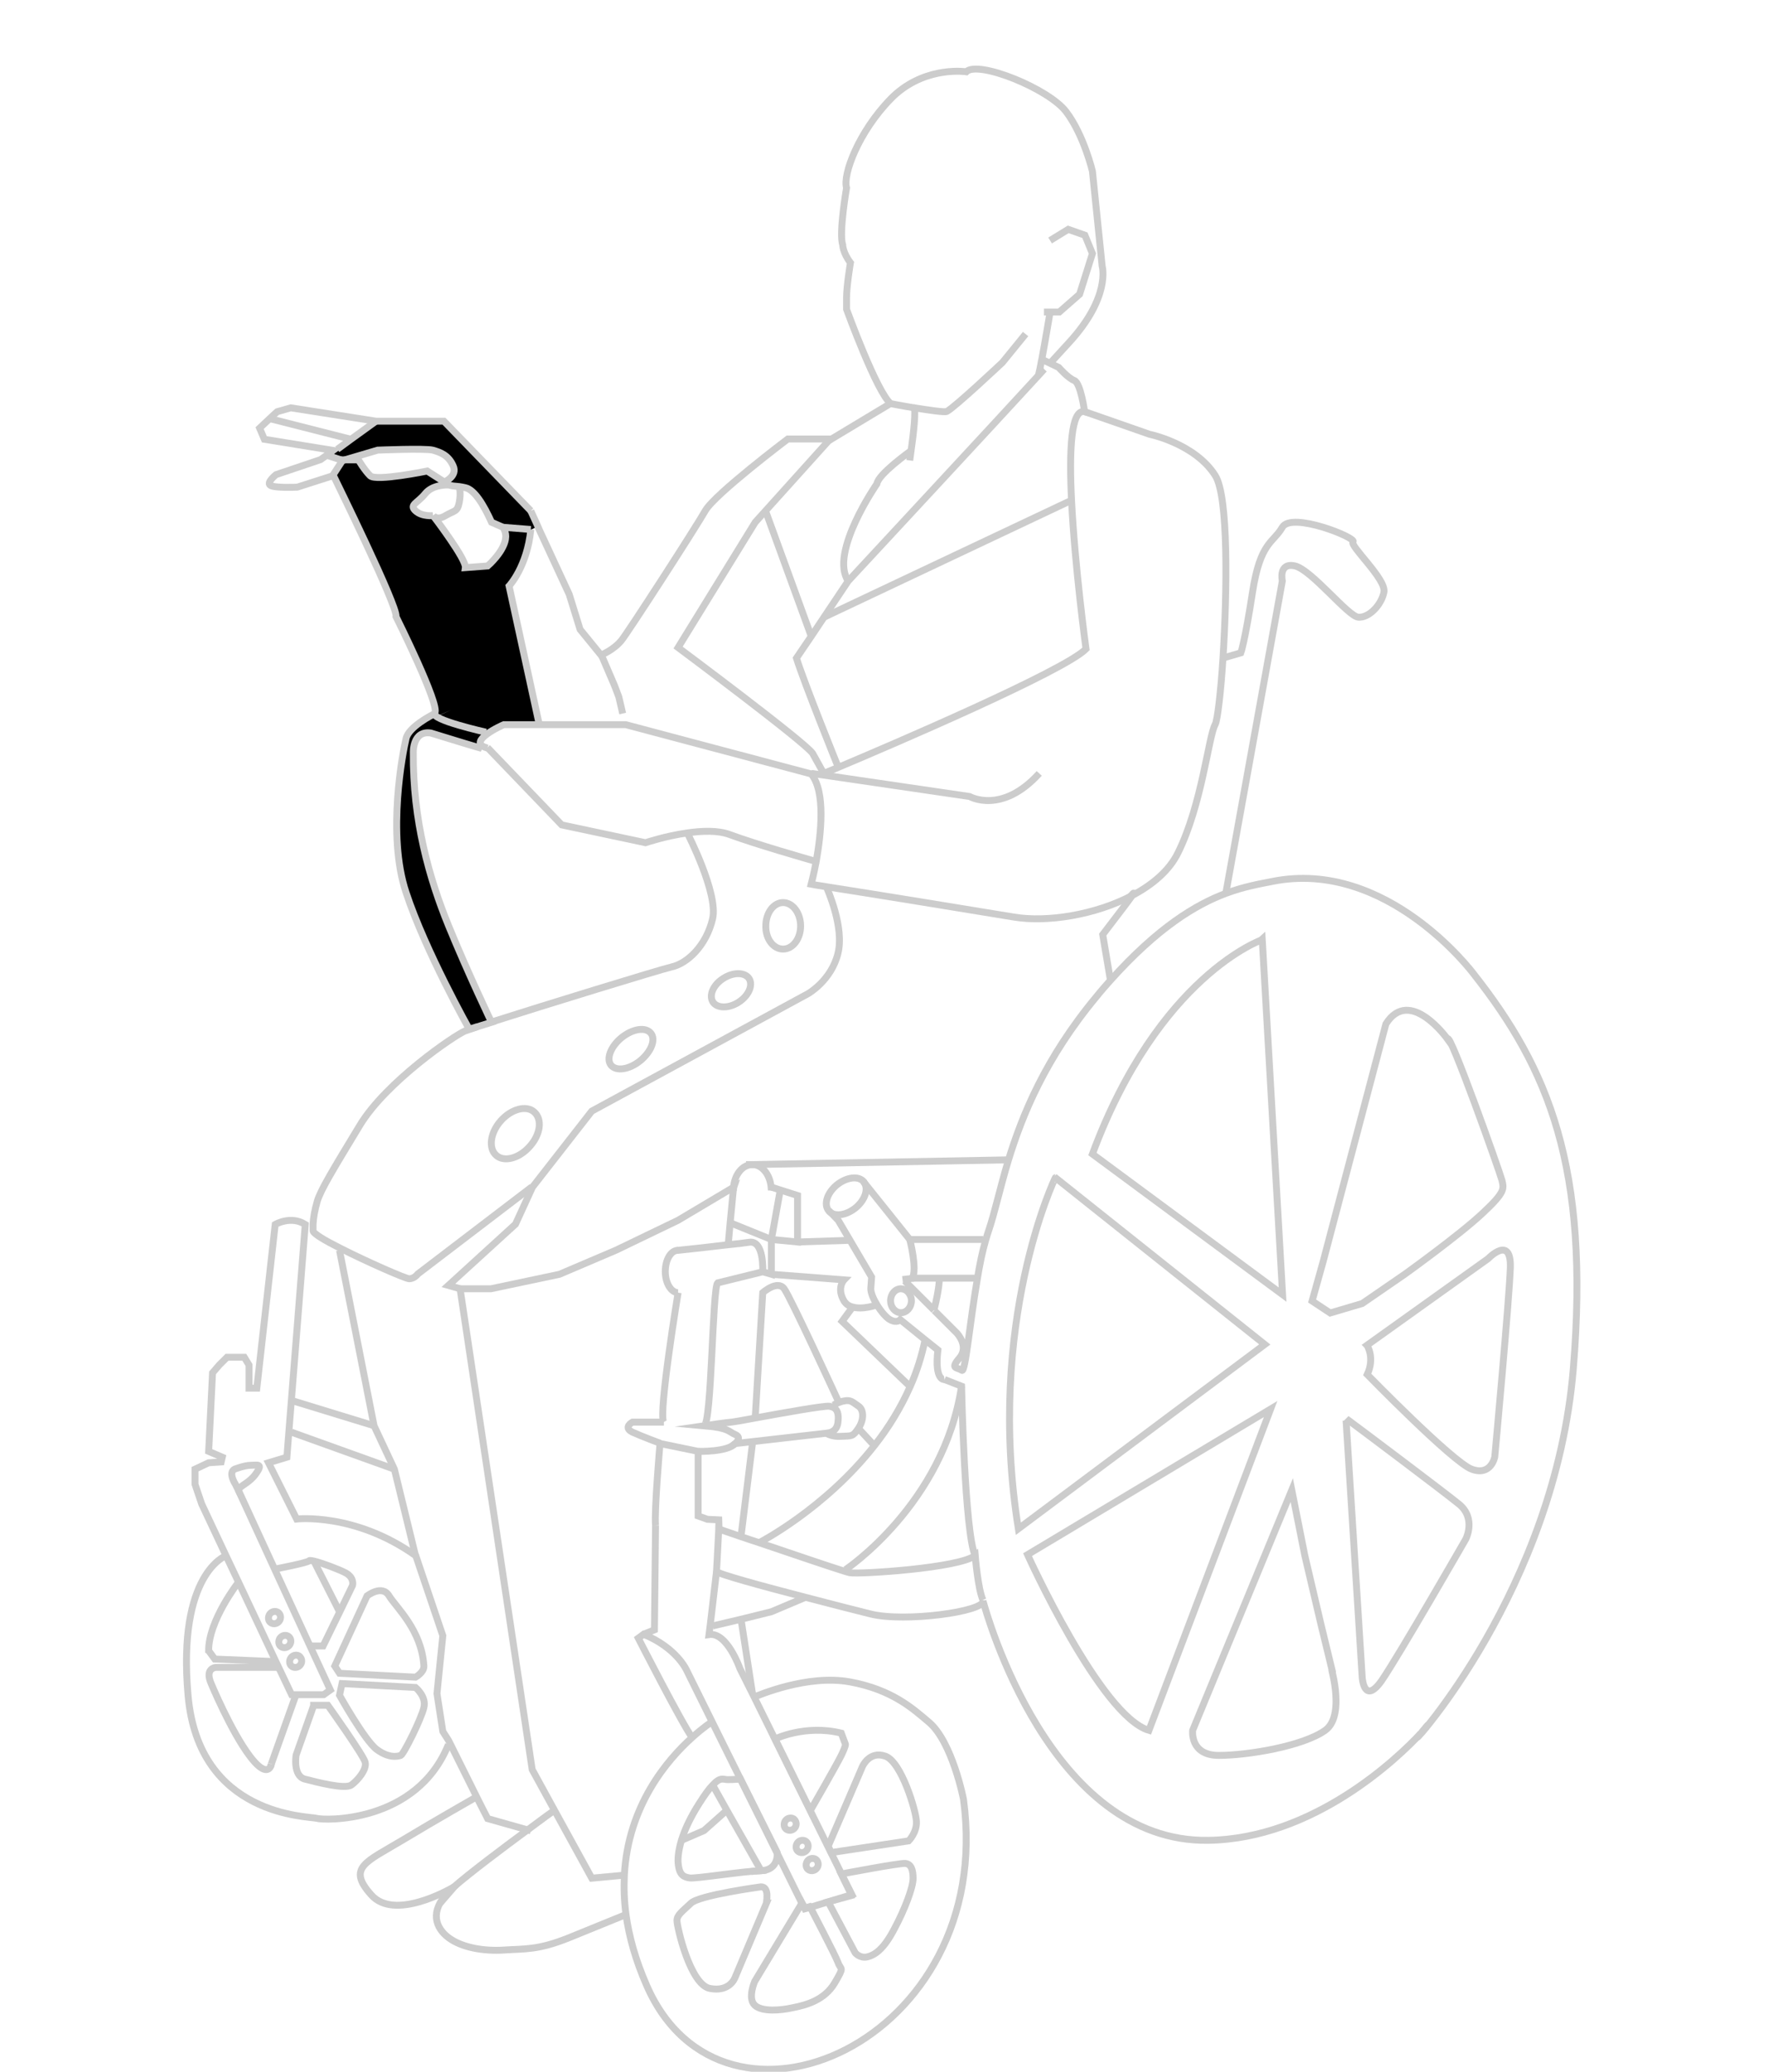 <svg width="256" height="300" viewBox="0 0 256 300" fill="none" xmlns="http://www.w3.org/2000/svg">
<g clip-path="url(#clip0_1654_5819)">
<path d="M50.813 63.61L54.402 60.989H64.279L76.858 74.012L77.866 76.229L76.858 76.713L72.827 76.39V76.431L71.174 75.705C70.045 73.205 68.714 70.988 67.384 70.706C67.061 70.625 66.779 70.585 66.537 70.544C65.771 70.464 65.287 70.464 64.965 70.262L64.32 69.859C64.32 69.859 66.376 69.012 65.65 67.48C64.965 65.948 63.836 65.545 62.707 65.222C61.578 64.94 54.724 65.222 54.724 65.222L49.644 66.674L47.266 65.908L48.233 65.182L48.798 65.061L50.813 63.61Z" fill="black"/>
<path d="M71.174 147.993L69.117 148.638L67.948 149.001C67.948 149.001 61.578 137.631 58.796 129.205C55.974 120.779 58.353 108.724 58.796 106.91C59.2 105.216 62.546 103.483 62.949 103.281C62.223 104.249 70.367 106.063 70.367 106.063L70.448 106.265C69.561 106.95 69.037 107.676 70.206 108.119L69.279 108.16C67.505 107.635 62.385 106.063 62.385 106.063C59.683 105.66 59.844 108.885 59.844 108.885C59.804 118.682 62.183 127.109 64.965 134.003C67.787 140.978 71.174 147.993 71.174 147.993Z" fill="black"/>
<path d="M48.233 68.851C48.233 68.811 48.233 68.811 48.233 68.851L49.645 66.674H49.685H51.902C51.902 66.674 52.749 68.125 53.596 68.972C54.442 69.819 61.861 68.287 61.861 68.287L64.32 69.859L64.965 70.262C64.723 70.262 62.667 70.222 61.619 71.512C60.49 72.923 59.24 73.124 60.208 74.011C61.175 74.898 62.748 74.697 62.748 74.697C63.03 75.06 67.585 81.067 67.424 82.236L70.65 81.994C70.65 81.994 73.23 79.777 73.27 77.721C73.27 77.277 73.149 76.834 72.867 76.39V76.35L76.899 76.672C76.375 82.075 73.754 84.857 73.754 84.857L78.108 104.854V104.894H72.988C72.988 104.894 71.496 105.539 70.488 106.305L70.408 106.104C70.408 106.104 62.223 104.29 62.989 103.322C63.836 102.354 57.385 89.372 57.385 89.372C57.627 87.921 48.475 69.294 48.233 68.851Z" fill="black"/>
<path d="M103.106 249.31C103.106 249.31 101.896 250.076 100.203 251.608C96.615 254.833 90.93 261.485 90.406 271.524C90.325 273.338 90.365 275.233 90.648 277.29C91.091 280.434 92.019 283.821 93.631 287.49C104.718 312.97 144.269 295.714 139.512 260.558C139.512 260.558 137.899 252.212 134.472 249.35C132.215 247.455 129.231 244.673 123.063 243.544C116.894 242.415 109.758 245.52 109.234 245.721" stroke="#CCCCCC" stroke-miterlimit="10"/>
<path d="M116.369 275.999L116.127 275.556L109.274 286.925C109.274 286.925 108.225 289.344 109.274 290.352C110.322 291.36 113.063 291.118 114.837 290.715C116.652 290.352 119.353 289.667 120.844 287.167C122.336 284.627 121.772 285.393 121.328 284.143C120.885 282.974 117.538 276.604 117.297 276.12L117.256 276.08L116.571 276.281L116.369 275.999Z" stroke="#CCCCCC" stroke-miterlimit="10"/>
<path d="M119.917 275.395L123.828 282.773C123.828 282.773 124.473 283.579 125.521 283.378C126.569 283.136 127.859 282.41 129.432 279.427C131.044 276.443 132.214 273.258 132.214 272.008C132.214 270.758 131.931 269.912 131.085 269.831C130.238 269.75 121.812 271.363 121.812 271.363L123.304 274.427V274.468L119.917 275.395Z" stroke="#CCCCCC" stroke-miterlimit="10"/>
<path d="M120.119 267.775L120.36 268.258L131.569 266.565C131.569 266.565 132.778 265.356 132.697 263.743C132.617 262.13 130.52 255.155 128.222 254.309C125.884 253.462 124.876 255.8 124.876 255.8L119.917 267.331L120.119 267.775Z" stroke="#CCCCCC" stroke-miterlimit="10"/>
<path d="M112.217 251.81C112.217 251.81 116.571 249.673 121.812 250.963L122.417 252.576C122.417 252.576 122.498 252.777 121.812 254.188C121.127 255.599 117.337 262.171 117.337 262.171L112.217 251.81Z" stroke="#CCCCCC" stroke-miterlimit="10"/>
<path d="M111.289 265.759L112.539 268.259C112.539 268.259 112.821 270.799 110.201 270.88C107.58 270.96 100.565 272.089 99.839 271.928C99.073 271.807 98.428 271.565 98.227 270.114C98.106 269.307 98.186 268.098 98.67 266.485C99.114 265.034 99.88 263.3 101.21 261.203C102.057 259.873 102.662 259.026 103.186 258.502C104.315 257.252 104.718 257.696 105.363 257.696C106.209 257.696 107.137 257.615 107.217 257.615L111.289 265.759Z" stroke="#CCCCCC" stroke-miterlimit="10"/>
<path d="M103.186 258.461L105.242 262.13L110.201 270.879L108.79 271" stroke="#CCCCCC" stroke-miterlimit="10"/>
<path d="M142.333 231.812C142.616 233.344 131.045 234.957 126.045 233.707C124.11 233.223 120.441 232.296 116.611 231.288C110.362 229.675 103.75 227.861 103.75 227.538C103.79 227.014 104.073 221.41 104.073 221.41C104.073 221.41 105.363 221.854 107.258 222.499C108.064 222.781 108.951 223.063 109.919 223.386C114.434 224.918 120.24 226.893 122.336 227.538C122.699 227.659 122.941 227.7 123.062 227.74C124.513 227.982 138.947 227.055 141.204 225.24C141.204 225.24 141.608 230.159 142.333 231.691" stroke="#CCCCCC" stroke-miterlimit="10"/>
<path d="M101.936 206.452C103.064 206.291 103.145 186.495 103.911 185.769L110.442 184.157L111.692 184.52V179.843V179.48L115.482 179.843V173.11L112.942 172.304L111.692 171.9" stroke="#CCCCCC" stroke-miterlimit="10"/>
<path d="M98.187 187.181C98.187 187.181 95.324 204.517 96.09 205.928" stroke="#CCCCCC" stroke-miterlimit="10"/>
<path d="M94.921 220.886C94.719 218.79 95.566 209.033 95.566 209.033H95.606L101.089 210.162V217.822V219.516L102.42 219.999L104.073 220.08L104.113 221.411" stroke="#CCCCCC" stroke-miterlimit="10"/>
<path d="M110.2 273.218C110.2 273.218 101.21 274.427 100.041 275.596C98.871 276.725 97.984 277.29 98.025 278.136C98.025 278.983 99.92 287.369 102.782 287.933C105.645 288.498 106.411 286.401 106.411 286.401L110.967 275.596C110.926 275.596 111.491 273.218 110.2 273.218Z" stroke="#CCCCCC" stroke-miterlimit="10"/>
<path d="M115.119 264.63C114.837 265.033 114.313 265.154 113.91 264.912C113.507 264.67 113.426 264.106 113.708 263.662C113.99 263.259 114.514 263.138 114.918 263.38C115.321 263.703 115.401 264.227 115.119 264.63Z" stroke="#CCCCCC" stroke-miterlimit="10"/>
<path d="M116.854 267.855C116.571 268.259 116.047 268.38 115.644 268.138C115.241 267.896 115.16 267.331 115.442 266.888C115.725 266.485 116.249 266.364 116.652 266.606C117.055 266.888 117.136 267.412 116.854 267.855Z" stroke="#CCCCCC" stroke-miterlimit="10"/>
<path d="M118.305 270.475C118.023 270.879 117.498 271 117.095 270.758C116.692 270.516 116.611 269.951 116.894 269.508C117.176 269.105 117.7 268.984 118.103 269.226C118.506 269.508 118.587 270.072 118.305 270.475Z" stroke="#CCCCCC" stroke-miterlimit="10"/>
<path d="M96.13 205.929H93.389H91.574C91.574 205.929 90.163 206.695 91.574 207.38C92.986 208.025 95.606 208.993 95.606 208.993" stroke="#CCCCCC" stroke-miterlimit="10"/>
<path d="M106.452 209.033L108.951 208.751L119.595 207.541L119.837 207.501C119.837 207.501 121.167 207.46 121.329 205.969C121.49 204.719 121.248 204.034 120.563 203.751C120.442 203.711 120.28 203.671 120.119 203.63C119.434 203.509 113.346 204.598 109.395 205.324C107.46 205.687 106.049 205.928 105.928 205.928C105.565 205.928 101.977 206.453 101.977 206.453C105.605 206.775 105.444 207.299 106.492 207.743C107.5 208.186 106.452 209.033 106.452 209.033Z" stroke="#CCCCCC" stroke-miterlimit="10"/>
<path d="M106.452 209.033C105.323 210.283 101.13 210.162 101.13 210.162" stroke="#CCCCCC" stroke-miterlimit="10"/>
<path d="M119.595 207.5C119.595 207.5 120.401 208.105 121.852 207.984C123.344 207.904 123.465 208.065 124.272 206.855C125.118 205.646 125.118 204.114 124.272 203.59C123.425 203.025 123.183 202.662 122.215 202.864C121.933 202.904 121.651 203.025 121.409 203.106C121.006 203.267 120.724 203.428 120.603 203.549C120.562 203.59 120.522 203.59 120.522 203.59" stroke="#CCCCCC" stroke-miterlimit="10"/>
<path d="M98.187 187.181C97.179 187.181 96.332 185.81 96.332 184.117C96.332 182.424 97.138 181.053 98.146 181.053H98.187" stroke="#CCCCCC" stroke-miterlimit="10"/>
<path d="M110.442 184.157C110.442 184.157 110.684 179.521 108.467 179.884C107.701 180.004 106.612 180.125 105.403 180.246C102.661 180.569 99.395 180.932 98.146 181.053C98.105 181.053 98.025 181.053 97.984 181.053" stroke="#CCCCCC" stroke-miterlimit="10"/>
<path d="M145.962 167.95L108.951 168.636H108.023" stroke="#CCCCCC" stroke-miterlimit="10"/>
<path d="M106.21 172.425C106.21 172.304 106.21 172.183 106.21 172.021C106.331 170.086 107.5 168.635 108.952 168.635C110.322 168.635 111.491 170.046 111.653 171.9C111.653 172.062 111.693 172.223 111.693 172.384" stroke="#CCCCCC" stroke-miterlimit="10"/>
<path d="M112.983 172.304L111.693 179.48L105.726 177.061" stroke="#CCCCCC" stroke-miterlimit="10"/>
<path d="M142.334 179.48H131.73C131.73 179.48 132.859 183.794 132.093 185.085" stroke="#CCCCCC" stroke-miterlimit="10"/>
<path d="M132.133 185.085H132.294H136.003H141.406" stroke="#CCCCCC" stroke-miterlimit="10"/>
<path d="M131.73 179.48L125.239 171.377L125.037 171.135" stroke="#CCCCCC" stroke-miterlimit="10"/>
<path d="M119.998 175.328C120.038 175.409 120.119 175.449 120.2 175.53C121.046 176.215 122.619 175.933 123.909 174.884C125.159 173.836 125.723 172.385 125.239 171.417C125.199 171.337 125.118 171.216 125.078 171.135C124.312 170.208 122.578 170.45 121.167 171.579C119.756 172.748 119.232 174.401 119.998 175.328Z" stroke="#CCCCCC" stroke-miterlimit="10"/>
<path d="M132.294 185.085L131.004 185.246L130.682 185.287" stroke="#CCCCCC" stroke-miterlimit="10"/>
<path d="M131.408 187.019C131.73 187.342 131.972 187.826 131.972 188.35C131.972 189.317 131.287 190.083 130.44 190.083H130.4C129.593 190.043 128.948 189.277 128.948 188.35C128.948 187.382 129.634 186.616 130.44 186.616C130.803 186.616 131.166 186.777 131.408 187.019Z" stroke="#CCCCCC" stroke-miterlimit="10"/>
<path d="M111.692 184.521L122.215 185.327C122.215 185.327 121.086 186.496 122.215 188.391C122.497 188.834 122.901 189.117 123.384 189.238C124.876 189.721 126.973 188.955 126.973 188.955" stroke="#CCCCCC" stroke-miterlimit="10"/>
<path d="M135.238 189.721L131.972 186.455L131.005 185.487" stroke="#CCCCCC" stroke-miterlimit="10"/>
<path d="M205.752 250.963C205.631 251.124 205.51 251.285 205.349 251.446C204.14 252.978 225.145 230.199 227.806 198.228C230.225 168.998 224.177 154.726 213.372 141.018C213.372 141.018 200.914 124.287 184.223 127.633C182.409 127.996 180.191 128.359 177.49 129.367C173.176 130.979 167.653 134.285 160.759 141.986C160.114 142.711 159.469 143.437 158.823 144.244C151.365 153.194 148.018 161.459 146.003 168.031C144.753 172.183 144.027 175.65 143.14 178.231C143.019 178.634 142.858 179.077 142.737 179.521C142.253 181.174 141.85 183.109 141.527 185.125C140.399 191.656 139.794 198.792 139.27 198.43C138.544 197.946 137.536 198.268 138.947 196.615C140.358 194.922 138.544 193.027 138.544 193.027L135.278 189.761" stroke="#CCCCCC" stroke-miterlimit="10"/>
<path d="M205.793 250.922C207.002 249.591 207.123 249.269 205.793 250.922V250.922Z" stroke="#CCCCCC" stroke-miterlimit="10"/>
<path d="M142.334 231.731C142.334 231.731 142.334 231.772 142.334 231.812C142.818 233.586 152.05 266.888 174.991 266.485C190.15 266.243 202.326 254.672 205.753 250.963" stroke="#CCCCCC" stroke-miterlimit="10"/>
<path d="M136.77 199.76C136.77 199.76 135.278 200.042 135.802 195.487L133.988 194.035L130.359 191.092C130.359 191.092 129.875 191.657 128.867 191.092C128.343 190.81 127.577 189.923 127.013 188.996C126.489 188.149 126.086 187.222 126.086 186.617L126.207 184.924L123.102 179.642L121.369 176.699L120.24 175.53L120.038 175.328" stroke="#CCCCCC" stroke-miterlimit="10"/>
<path d="M141.204 225.28C139.672 221.934 139.229 200.727 139.229 200.727L136.77 199.76" stroke="#CCCCCC" stroke-miterlimit="10"/>
<path d="M197.971 199.034C197.971 199.034 210.308 211.693 213.09 212.742C215.912 213.79 216.436 210.968 216.436 210.968C216.436 210.968 218.533 188.269 218.694 183.512C218.815 178.755 215.469 182.262 215.469 182.262L197.931 194.801C197.971 194.841 199.1 196.615 197.971 199.034Z" stroke="#CCCCCC" stroke-miterlimit="10"/>
<path d="M187.045 215.766L181.36 229.554L172.692 250.559C172.692 250.559 172.249 254.188 176.482 254.188C180.675 254.188 188.658 252.857 191.883 250.559C195.108 248.261 192.246 240.117 192.971 242.214L191.238 235.077L188.94 225.28L187.045 215.766Z" stroke="#CCCCCC" stroke-miterlimit="10"/>
<path d="M194.907 205.687L197.246 242.939C197.246 242.939 197.528 246.971 200.068 243.343C202.567 239.714 212.244 222.862 212.244 222.862C212.244 222.862 213.776 219.878 211.276 217.822C208.897 215.887 196.601 206.654 195.068 205.525C194.948 205.445 194.907 205.404 194.907 205.404" stroke="#CCCCCC" stroke-miterlimit="10"/>
<path d="M200.672 148.275L191.601 182.625L189.988 188.39L192.609 190.124L197.245 188.753L203.454 184.479C203.454 184.479 211.316 178.835 214.662 175.69C218.049 172.546 217.726 172.102 217.484 170.933C217.202 169.804 209.784 148.96 209.623 150.492C209.623 150.492 204.14 142.751 200.672 148.275Z" stroke="#CCCCCC" stroke-miterlimit="10"/>
<path d="M158.178 167.104L185.714 187.464L182.771 136.06C182.731 136.1 167.813 141.22 158.178 167.104Z" stroke="#CCCCCC" stroke-miterlimit="10"/>
<path d="M166.362 250.559L183.981 204.033L148.784 225.119C148.784 225.119 159.347 248.503 166.362 250.559Z" stroke="#CCCCCC" stroke-miterlimit="10"/>
<path d="M147.453 221.37L183.134 194.68L152.815 170.53C152.775 170.53 142.696 191.535 147.453 221.37Z" stroke="#CCCCCC" stroke-miterlimit="10"/>
<path d="M32.712 225.28C32.712 225.28 25.656 227.82 27.229 245.479C28.761 263.138 44.766 262.977 45.855 263.299C46.823 263.622 60.288 264.106 64.925 252.615" stroke="#CCCCCC" stroke-miterlimit="10"/>
<path d="M48.476 241.246L53.152 231.087C53.152 231.087 55.33 229.393 56.337 231.087C57.386 232.78 61.054 236.046 61.377 241.246C61.417 242.174 60.167 242.859 60.167 242.859L49.161 242.295L48.476 241.246Z" stroke="#CCCCCC" stroke-miterlimit="10"/>
<path d="M49.524 243.786L60.168 244.351C60.168 244.351 61.78 245.681 61.377 247.253C61.014 248.866 58.474 253.986 58.031 254.188C57.547 254.349 56.338 254.631 54.564 253.341C52.79 252.011 49.161 245.479 49.161 245.479L49.524 243.786Z" stroke="#CCCCCC" stroke-miterlimit="10"/>
<path d="M45.412 246.971L42.872 254.147C42.872 254.147 42.388 257.131 44.121 257.615C45.855 258.058 49.967 259.147 50.895 258.461C51.822 257.776 53.153 256.204 52.87 255.155C52.588 254.107 47.468 246.931 47.468 246.931H45.412V246.971Z" stroke="#CCCCCC" stroke-miterlimit="10"/>
<path d="M39.767 227.215C39.767 227.215 44.605 226.288 44.766 226.006C44.806 225.925 45.088 225.966 45.451 226.046C46.62 226.328 48.999 227.215 50.007 227.739C51.338 228.425 51.055 229.554 51.055 229.554L49.201 233.384L46.782 238.343H44.927" stroke="#CCCCCC" stroke-miterlimit="10"/>
<path d="M39.283 255.438L42.831 245.479" stroke="#CCCCCC" stroke-miterlimit="10"/>
<path d="M39.162 255.76L39.283 255.478" stroke="#CCCCCC" stroke-miterlimit="10"/>
<path d="M39.162 255.841V255.801" stroke="#CCCCCC" stroke-miterlimit="10"/>
<path d="M39.283 255.437C39.283 255.478 39.283 255.478 39.283 255.478C39.283 255.518 39.243 255.639 39.203 255.76C38.961 256.284 38.195 256.969 36.179 254.308C33.437 250.68 30.575 243.786 30.575 243.786C29.607 241.568 31.22 241.447 31.22 241.447H40.372" stroke="#CCCCCC" stroke-miterlimit="10"/>
<path d="M34.526 229.11C34.526 229.11 30.172 234.674 30.212 239.028C30.212 239.149 30.212 239.27 30.212 239.351" stroke="#CCCCCC" stroke-miterlimit="10"/>
<path d="M30.212 239.028L31.099 240.238L39.767 240.601" stroke="#CCCCCC" stroke-miterlimit="10"/>
<path d="M45.411 225.966L45.451 226.046L49.161 233.384" stroke="#CCCCCC" stroke-miterlimit="10"/>
<path d="M57.104 212.742L42.187 207.38" stroke="#CCCCCC" stroke-miterlimit="10"/>
<path d="M42.187 202.784L54.161 206.453" stroke="#CCCCCC" stroke-miterlimit="10"/>
<path d="M103.186 235.441L107.298 234.473L111.692 233.385L116.651 231.288" stroke="#CCCCCC" stroke-miterlimit="10"/>
<path d="M122.417 227.296C122.417 227.296 136.649 217.822 139.229 200.728" stroke="#CCCCCC" stroke-miterlimit="10"/>
<path d="M136.003 185.165C136.003 185.165 136.084 186.294 135.237 189.721" stroke="#CCCCCC" stroke-miterlimit="10"/>
<path d="M109.919 223.386C109.919 223.386 119.434 218.508 126.65 209.275C128.626 206.776 130.4 203.913 131.811 200.728C132.738 198.632 133.464 196.374 133.948 193.995" stroke="#CCCCCC" stroke-miterlimit="10"/>
<path d="M107.298 222.459L108.951 209.033" stroke="#CCCCCC" stroke-miterlimit="10"/>
<path d="M109.354 205.283L110.443 187.181C110.443 187.181 112.58 185.286 113.547 186.616C114.515 187.947 121.329 202.783 121.329 202.783" stroke="#CCCCCC" stroke-miterlimit="10"/>
<path d="M124.312 206.855L126.327 209.033" stroke="#CCCCCC" stroke-miterlimit="10"/>
<path d="M131.731 200.728L121.934 191.334L123.385 189.358" stroke="#CCCCCC" stroke-miterlimit="10"/>
<path d="M43.517 241.045C43.234 241.448 42.71 241.569 42.307 241.327C41.904 241.085 41.823 240.521 42.106 240.077C42.388 239.674 42.912 239.553 43.315 239.795C43.718 240.118 43.799 240.642 43.517 241.045Z" stroke="#CCCCCC" stroke-miterlimit="10"/>
<path d="M41.944 238.182C41.662 238.585 41.138 238.706 40.735 238.464C40.332 238.222 40.251 237.657 40.533 237.214C40.816 236.811 41.34 236.69 41.743 236.932C42.146 237.214 42.227 237.738 41.944 238.182Z" stroke="#CCCCCC" stroke-miterlimit="10"/>
<path d="M40.452 234.715C40.17 235.118 39.646 235.239 39.243 234.997C38.84 234.755 38.759 234.191 39.041 233.747C39.323 233.344 39.847 233.223 40.251 233.465C40.654 233.747 40.734 234.312 40.452 234.715Z" stroke="#CCCCCC" stroke-miterlimit="10"/>
<path d="M103.75 227.538L102.823 235.44L102.661 236.69C105.282 236.287 107.137 241.609 107.137 241.609L108.911 245.157L109.193 245.721L119.836 267.291L120.078 267.774L121.812 271.282L123.344 274.346L119.917 275.394L117.256 276.201L116.53 276.402L116.329 276.039L111.249 265.759L107.217 257.615L103.105 249.309L99.436 241.891C99.436 241.891 98.025 238.625 93.187 236.65L92.421 237.214C92.421 237.214 98.791 249.672 100.202 251.567C100.242 251.607 100.242 251.648 100.283 251.648" stroke="#CCCCCC" stroke-miterlimit="10"/>
<path d="M94.921 220.886L94.76 236.005L93.188 236.65" stroke="#CCCCCC" stroke-miterlimit="10"/>
<path d="M115.482 179.843L123.062 179.602" stroke="#CCCCCC" stroke-miterlimit="10"/>
<path d="M98.67 266.484L101.936 265.073L105.242 262.13" stroke="#CCCCCC" stroke-miterlimit="10"/>
<path d="M107.298 234.433V234.473L108.951 245.197" stroke="#CCCCCC" stroke-miterlimit="10"/>
<path d="M34.486 215.725L39.767 227.216L44.887 238.343L47.83 244.713L46.863 245.399H42.831H42.226L40.331 241.407L39.888 240.48L34.526 229.07L32.712 225.24L29.204 217.781L28.236 214.919V212.742L30.212 211.815L32.026 211.694L32.187 211.008L30.212 210.162L30.776 198.792L31.744 197.663L32.873 196.534H34.123H35.372L36.058 197.663V198.792V199.478V201.01H37.187L39.848 177.303C39.848 177.303 42.105 175.973 44.202 177.303L42.186 202.824L41.823 207.38L41.541 211.008L38.88 211.815L42.952 219.959C42.952 219.959 51.378 218.991 60.208 225.28L64.118 236.851L63.272 245.237L64.118 250.72L64.965 252.051L65.207 252.535L69.037 260.235L69.561 261.284L70.609 263.34L76.455 264.993L76.859 265.114" stroke="#CCCCCC" stroke-miterlimit="10"/>
<path d="M34.486 215.726C34.889 215.04 36.098 214.758 37.066 213.387C38.154 211.855 37.267 212.178 36.3 212.178C35.413 212.178 33.961 212.742 33.961 212.742C32.994 213.266 34.082 214.919 34.082 214.919L34.486 215.726Z" stroke="#CCCCCC" stroke-miterlimit="10"/>
<path d="M90.405 271.524L85.688 271.967L80.286 262.13L77.06 256.244L66.618 186.616H68.674H71.093L81.011 184.52L89.236 181.012L98.186 176.698L106.25 171.9L106.209 172.021L105.726 177.061L105.443 180.206" stroke="#CCCCCC" stroke-miterlimit="10"/>
<path d="M119.635 128.358C119.796 128.762 122.296 134.285 121.328 138.075C120.361 141.986 117.014 143.88 117.014 143.88L85.688 160.894L77.1 171.901L74.641 177.263L64.925 186.133L66.618 186.616" stroke="#CCCCCC" stroke-miterlimit="10"/>
<path d="M80.286 262.13C80.205 262.211 79.52 262.654 78.552 263.38C77.947 263.823 77.181 264.388 76.375 264.992C72.868 267.573 67.989 271.242 65.691 273.257C65.409 273.499 65.167 273.741 64.965 273.943C62.143 276.765 63.071 279.184 64.965 280.595C66.86 282.006 70.005 282.571 73.029 282.369C76.012 282.167 77.867 282.409 82.382 280.595C86.858 278.781 90.405 277.329 90.405 277.329" stroke="#CCCCCC" stroke-miterlimit="10"/>
<path d="M49.161 181.053L54.16 206.452L57.104 212.742L60.168 225.28" stroke="#CCCCCC" stroke-miterlimit="10"/>
<path d="M63.715 275.596L65.771 273.218C65.771 273.218 65.731 273.218 65.691 273.258C64.844 273.742 57.063 278.136 53.757 274.387C50.209 270.436 52.991 269.629 58.232 266.485C63.312 263.421 68.674 260.397 68.997 260.195" stroke="#CCCCCC" stroke-miterlimit="10"/>
<path d="M69.118 148.679C68.191 149.001 67.546 149.203 67.344 149.283C65.852 149.888 55.934 156.621 52.104 162.951C48.274 169.281 46.42 172.304 45.936 173.957C45.573 175.207 45.371 176.336 45.331 177.304C45.331 177.626 45.331 177.949 45.331 178.231C45.371 178.634 47.065 179.642 49.242 180.731C53.193 182.747 58.757 185.166 59.24 185.166C60.006 185.166 60.49 184.48 60.49 184.48L77.02 171.861" stroke="#CCCCCC" stroke-miterlimit="10"/>
<path d="M99.517 120.618C99.517 120.618 104.032 129.367 103.185 133.036C102.258 136.987 99.476 139.527 97.259 140.011C95.525 140.414 78.874 145.534 71.174 147.993" stroke="#CCCCCC" stroke-miterlimit="10"/>
<path d="M76.698 166.015C75.166 167.748 72.989 168.313 71.86 167.305C70.691 166.297 70.973 164.039 72.505 162.306C74.037 160.572 76.214 160.007 77.343 161.015C78.552 162.064 78.27 164.281 76.698 166.015Z" stroke="#CCCCCC" stroke-miterlimit="10"/>
<path d="M92.704 153.597C91.091 154.887 89.236 155.169 88.47 154.242C87.745 153.315 88.43 151.541 90.002 150.251C91.615 148.961 93.469 148.678 94.236 149.606C95.001 150.533 94.276 152.307 92.704 153.597Z" stroke="#CCCCCC" stroke-miterlimit="10"/>
<path d="M106.936 145.13C105.484 146.058 103.831 146.017 103.227 145.09C102.622 144.122 103.267 142.59 104.759 141.663C106.21 140.736 107.863 140.776 108.468 141.703C109.072 142.671 108.387 144.203 106.936 145.13Z" stroke="#CCCCCC" stroke-miterlimit="10"/>
<path d="M113.385 137.43C114.797 137.43 115.925 135.938 115.925 134.084C115.925 132.229 114.797 130.697 113.385 130.697C112.015 130.697 110.886 132.189 110.886 134.084C110.845 135.938 111.974 137.43 113.385 137.43Z" stroke="#CCCCCC" stroke-miterlimit="10"/>
<path d="M148.502 48.37L145.155 52.482C145.155 52.482 138.221 59.013 137.092 59.578C136.77 59.739 134.431 59.376 132.375 59.054C130.601 58.771 128.988 58.449 128.988 58.449C127.013 56.957 122.578 44.782 122.578 44.782C122.578 44.782 122.578 44.782 122.578 43.088C122.578 41.395 123.142 38.048 123.142 38.048C122.014 36.557 122.014 35.428 122.014 35.428C121.449 33.735 122.578 27.203 122.578 27.203C122.014 25.308 124.271 19.14 128.988 14.302C129.23 14.06 129.472 13.818 129.754 13.576C134.391 9.544 139.914 10.391 139.914 10.391C141.608 8.698 151.888 12.85 154.388 16.197C156.928 19.543 158.178 24.784 158.178 24.784L159.387 36.557L159.589 38.532C159.589 38.532 160.919 43.008 154.67 49.74L152.05 52.603" stroke="#CCCCCC" stroke-miterlimit="10"/>
<path d="M131.73 66.674C131.73 66.674 131.811 66.069 131.932 65.182C132.255 62.965 132.698 59.094 132.295 59.014" stroke="#CCCCCC" stroke-miterlimit="10"/>
<path d="M128.908 58.449L120.401 63.569L119.958 63.851L110.846 73.971L109.354 75.624L98.186 93.766C98.186 93.766 116.531 107.434 117.66 109.087L119.272 111.99C119.272 111.99 120.079 111.667 121.409 111.103C128.989 107.918 154.106 97.153 157.251 93.968C157.251 93.968 155.638 82.195 155.154 72.439C154.792 65.262 155.074 59.134 157.049 59.618C157.049 59.618 156.485 55.465 155.558 55.102C154.63 54.739 153.3 53.207 153.3 53.207L152.05 52.603L150.84 52.038L150.478 51.877" stroke="#CCCCCC" stroke-miterlimit="10"/>
<path d="M121.329 110.982C121.329 110.982 116.49 99.007 115.321 95.298L117.458 92.153L119.313 89.372L122.82 84.13C122.82 84.13 145.64 59.537 150.357 54.377C150.841 53.852 151.123 53.53 151.203 53.449" stroke="#CCCCCC" stroke-miterlimit="10"/>
<path d="M152.05 45.185C152.05 45.185 151.364 49.297 150.84 52.079C150.639 53.167 150.437 54.054 150.356 54.377" stroke="#CCCCCC" stroke-miterlimit="10"/>
<path d="M131.972 65.223C131.65 65.465 127.175 68.65 126.973 70.061C126.973 70.061 120.039 80.059 122.82 84.131" stroke="#CCCCCC" stroke-miterlimit="10"/>
<path d="M155.195 72.439H155.154L119.312 89.372" stroke="#CCCCCC" stroke-miterlimit="10"/>
<path d="M117.458 92.113L110.846 73.971" stroke="#CCCCCC" stroke-miterlimit="10"/>
<path d="M76.858 73.971L77.866 76.189L78.068 76.672L82.422 86.066L83.995 91.146L87.018 94.855C87.018 94.855 88.792 94.17 89.961 92.759C90.848 91.711 100.766 76.35 102.137 73.931C103.548 71.512 114.071 63.569 114.071 63.569H120.36" stroke="#CCCCCC" stroke-miterlimit="10"/>
<path d="M62.707 74.656C62.989 75.019 67.545 81.026 67.384 82.195L70.609 81.954C70.609 81.954 73.19 79.736 73.23 77.68C73.23 77.237 73.109 76.793 72.827 76.35L71.174 75.624C70.045 73.124 68.714 70.907 67.384 70.624C67.061 70.544 66.779 70.504 66.537 70.463C65.771 70.383 65.287 70.383 64.965 70.181L64.32 69.778L61.861 68.206C61.861 68.206 54.442 69.737 53.596 68.891C52.749 68.044 51.902 66.593 51.902 66.593H49.685H49.645L48.233 68.77C48.435 69.213 57.627 87.84 57.345 89.291C57.345 89.291 63.796 102.233 62.949 103.241C62.223 104.209 70.367 106.023 70.367 106.023" stroke="#CCCCCC" stroke-miterlimit="10"/>
<path d="M66.497 70.504C66.497 70.504 66.779 71.351 66.497 72.762C66.215 74.173 65.811 73.891 64.521 74.657C63.352 75.382 62.788 74.778 62.707 74.657" stroke="#CCCCCC" stroke-miterlimit="10"/>
<path d="M64.925 70.222C64.643 70.222 62.627 70.181 61.579 71.472C60.45 72.883 59.2 73.084 60.168 73.971C61.135 74.858 62.708 74.657 62.708 74.657" stroke="#CCCCCC" stroke-miterlimit="10"/>
<path d="M76.859 76.672C76.335 82.074 73.714 84.856 73.714 84.856L78.068 104.853" stroke="#CCCCCC" stroke-miterlimit="10"/>
<path d="M62.989 103.321C62.989 103.321 62.949 103.321 62.989 103.321C62.546 103.523 59.159 105.257 58.796 106.95C58.353 108.764 55.974 120.819 58.796 129.245C61.578 137.671 67.948 149.041 67.948 149.041L69.117 148.678L71.174 148.033C71.174 148.033 67.787 140.977 64.965 134.083C62.143 127.189 59.764 118.763 59.844 108.966C59.844 108.966 59.724 105.74 62.385 106.143C62.385 106.143 67.464 107.716 69.279 108.24C69.561 108.321 69.763 108.361 69.843 108.401" stroke="#CCCCCC" stroke-miterlimit="10"/>
<path d="M76.859 73.971L64.28 60.989H54.442L42.105 59.054L40.13 59.618L39.041 60.626L37.59 61.997L38.275 63.609L48.233 65.222L47.266 65.948L46.419 66.553L39.968 68.73C39.968 68.73 38.557 69.859 39.122 70.262C39.686 70.705 43.033 70.544 43.033 70.544L48.193 68.891H48.233" stroke="#CCCCCC" stroke-miterlimit="10"/>
<path d="M64.279 69.819C64.279 69.819 66.336 68.972 65.61 67.44C64.924 65.908 63.796 65.505 62.667 65.182C61.538 64.9 54.684 65.182 54.684 65.182L49.644 66.674L47.266 65.908" stroke="#CCCCCC" stroke-miterlimit="10"/>
<path d="M54.443 60.989L50.814 63.61L48.839 65.061" stroke="#CCCCCC" stroke-miterlimit="10"/>
<path d="M39.082 60.626L50.814 63.609H50.855" stroke="#CCCCCC" stroke-miterlimit="10"/>
<path d="M70.569 108.24L81.334 119.448L93.469 122.029C93.469 122.029 96.332 121.061 99.477 120.618C101.654 120.295 103.992 120.214 105.685 120.859C109.516 122.271 116.853 124.367 118.103 124.73C118.224 124.77 118.305 124.77 118.305 124.77" stroke="#CCCCCC" stroke-miterlimit="10"/>
<path d="M157.089 59.618L166.443 62.884C166.443 62.884 173.014 64.214 175.958 68.851C177.893 71.874 177.691 85.623 177.086 95.258C176.764 100.338 176.28 104.289 175.958 104.894C174.99 106.587 174.063 116.465 170.555 123.521C169.305 126.061 166.886 128.117 163.903 129.689C158.621 132.471 151.646 133.6 146.808 132.793C140.721 131.786 125.36 129.286 119.635 128.399C118.264 128.197 117.458 128.036 117.458 128.036C117.458 128.036 117.82 126.665 118.183 124.73C118.869 120.86 119.594 114.651 117.458 112.071L90.606 104.934H82.342H78.068H72.948C72.948 104.934 71.456 105.58 70.448 106.346C69.561 107.031 69.037 107.757 70.206 108.2C70.327 108.24 70.448 108.281 70.569 108.321" stroke="#CCCCCC" stroke-miterlimit="10"/>
<path d="M117.458 111.99L119.232 112.232L140.398 115.337C140.398 115.337 145.035 117.997 150.478 111.99" stroke="#CCCCCC" stroke-miterlimit="10"/>
<path d="M151.163 45.185H152.05H153.381L156.324 42.605L158.178 36.718L157.09 34.058L154.671 33.211L152.05 34.824" stroke="#CCCCCC" stroke-miterlimit="10"/>
<path d="M177.49 129.366L185.675 84.131C185.675 84.131 185.07 81.389 187.529 81.954C189.948 82.558 195.189 89.251 196.681 89.372C198.213 89.493 200.028 87.598 200.39 85.743C200.753 83.849 195.351 79.01 195.915 78.446C196.48 77.882 187.005 74.052 185.675 76.35C184.344 78.648 182.49 78.446 181.361 85.743C180.232 93.041 179.667 94.533 179.667 94.533L177.047 95.299" stroke="#CCCCCC" stroke-miterlimit="10"/>
<path d="M163.702 129.769C163.702 129.769 164.548 128.802 163.903 129.729C163.46 130.374 162.291 131.906 159.67 135.333L160.799 142.026" stroke="#CCCCCC" stroke-miterlimit="10"/>
<path d="M87.1 94.895L88.954 99.209L89.599 100.903L90.164 103.322" stroke="#CCCCCC" stroke-miterlimit="10"/>
<path d="M76.859 76.672L72.827 76.35" stroke="#CCCCCC" stroke-miterlimit="10"/>
</g>
<defs>
<clipPath id="clip0_1654_5819">
<rect width="256" height="300" fill="white"/>
</clipPath>
</defs>
</svg>
